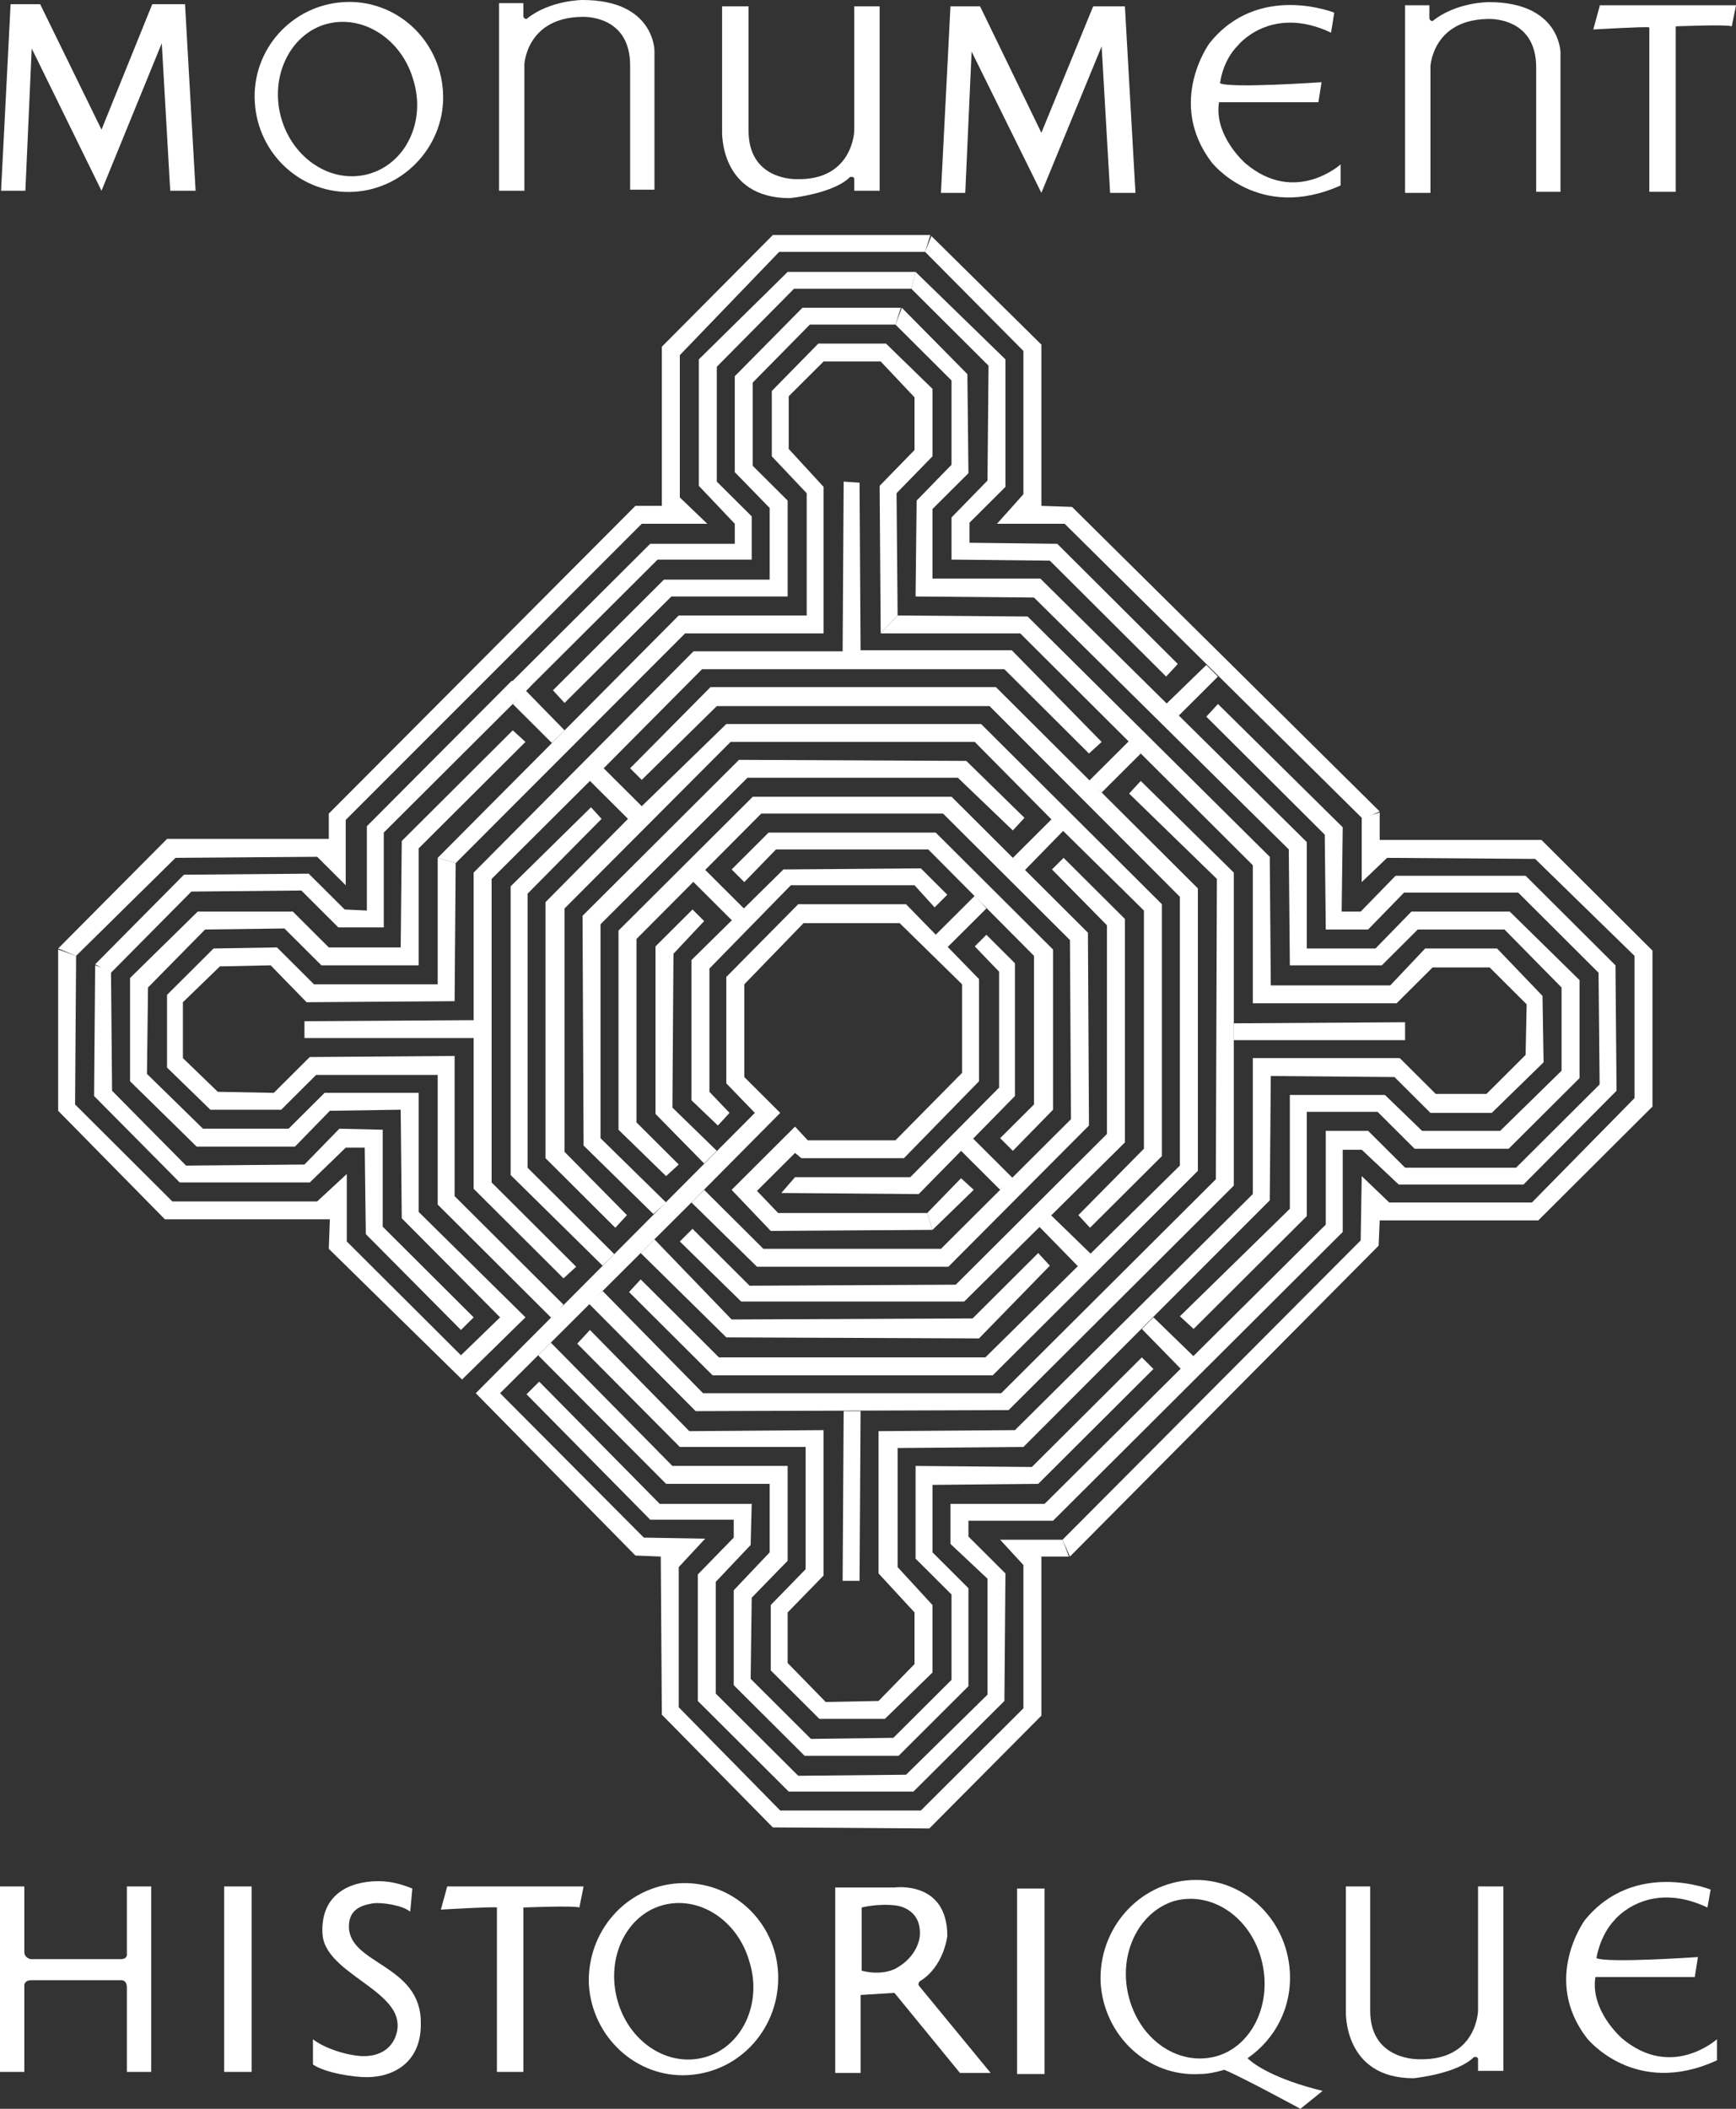 <svg xmlns="http://www.w3.org/2000/svg" width="70" height="85" viewBox="0 0 70 85" fill="none"><rect x="0" y="0" width="70" height="85" fill="#333333" stroke="none"/><g clip-path="url(#clip0_16013_488)"><path d="M0.043 7.689L0.427 0.17H1.62L4.093 5.225L6.139 0.17H7.461L7.887 7.689H6.864L6.523 1.742L4.093 7.689L1.279 1.954L1.023 7.689H0.043Z" fill="white"></path><path d="M20.122 0.127V7.689H21.145V2.591C21.145 2.591 21.23 0.722 23.447 0.68C23.447 0.68 25.408 0.552 25.408 2.634V7.646H26.389V2.039C26.389 2.039 26.389 0 23.49 0C23.49 0 22.168 0 21.23 0.765C21.23 0.765 21.103 0.765 21.103 0.637V0.127H20.122Z" fill="white"></path><path d="M29.117 0.255V5.267C29.117 5.267 28.989 7.986 31.846 7.986C31.846 7.986 33.593 7.816 34.275 7.136C34.275 7.136 34.446 7.094 34.446 7.221V7.689H35.469V0.255H34.446V5.267C34.446 5.267 34.403 7.264 32.144 7.221C32.144 7.221 30.183 7.306 30.183 5.267V0.255H29.117Z" fill="white"></path><path d="M37.941 7.774L38.325 0.255H39.519L41.991 5.352L44.08 0.255H45.359L45.785 7.774H44.762L44.421 1.869L41.991 7.774L39.178 2.081L38.922 7.774H37.941Z" fill="white"></path><path d="M56.656 0.212V7.774H57.679V2.676C57.679 2.676 57.765 0.807 59.981 0.765C59.981 0.765 61.943 0.637 61.943 2.719V7.731H62.923V2.124C62.923 2.124 62.923 0.085 60.024 0.085C60.024 0.085 58.703 0.085 57.765 0.85C57.765 0.85 57.637 0.85 57.637 0.722V0.212H56.656Z" fill="white"></path><path d="M53.8 0.51C53.8 0.51 50.731 -0.722 48.77 1.742C48.77 1.742 47.022 4.12 48.855 6.542C48.855 6.542 50.731 8.963 54.056 7.476V6.627C54.056 6.627 52.223 8.283 50.219 6.584C50.219 6.584 48.94 5.48 49.153 4.12H53.161L53.289 3.313C53.289 3.313 49.622 3.568 49.196 3.356C49.196 3.356 49.281 2.464 49.921 1.826C49.921 1.826 51.242 0.17 53.672 1.317L53.8 0.51Z" fill="white"></path><path d="M64.501 0.255L64.245 1.189C64.245 1.189 66.377 1.062 66.505 1.104V7.731H67.57V1.062C67.57 1.062 69.659 0.977 69.83 1.062L70 0.212H64.501V0.255Z" fill="white"></path><path d="M14.878 7.009C13.386 7.434 11.808 6.414 11.339 4.758C10.87 3.101 11.681 1.402 13.13 0.977C14.622 0.552 16.199 1.572 16.668 3.228C17.18 4.885 16.37 6.584 14.878 7.009ZM17.862 3.696C17.734 1.572 15.944 -0.043 13.855 0.085C11.766 0.212 10.146 1.996 10.274 4.12C10.402 6.244 12.192 7.859 14.281 7.731C16.37 7.604 17.99 5.777 17.862 3.696Z" fill="white"></path><path d="M54.269 76.037V81.049C54.269 81.049 54.142 83.768 56.998 83.768C56.998 83.768 58.746 83.598 59.428 82.918C59.428 82.918 59.598 82.876 59.598 83.003V83.471H60.621V76.037H59.598V81.049C59.598 81.049 59.556 83.046 57.254 83.003C57.254 83.003 55.25 83.088 55.25 81.049V76.037H54.269Z" fill="white"></path><path d="M68.977 76.164C68.977 76.164 65.907 74.933 63.904 77.396C63.904 77.396 62.156 79.775 63.989 82.154C63.989 82.154 65.907 84.575 69.232 83.046V82.196C69.232 82.196 67.399 83.853 65.396 82.154C65.396 82.154 64.117 81.049 64.33 79.69H68.337L68.465 78.883C68.465 78.883 64.799 79.138 64.373 78.925C64.373 78.925 64.5 78.034 65.097 77.396C65.097 77.396 66.419 75.74 68.849 76.887L68.977 76.164Z" fill="white"></path><path d="M0 76.037V83.513H0.981V79.987C0.981 79.987 1.023 79.817 1.236 79.817H4.86C4.86 79.817 5.116 79.775 5.116 80.115V83.513H6.096V76.037H5.116V78.755C5.116 78.755 5.158 78.968 4.86 78.968H1.236C1.236 78.968 0.981 78.925 0.981 78.671V76.037H0Z" fill="white"></path><path d="M10.146 76.037H9.038V83.513H10.146V76.037Z" fill="white"></path><path d="M18.033 76.037L17.777 76.971C17.777 76.971 19.909 76.844 20.037 76.886V83.513H21.103V76.886C21.103 76.886 23.192 76.802 23.362 76.886L23.532 76.037H18.033Z" fill="white"></path><path d="M42.119 76.122H41.011V83.598H42.119V76.122Z" fill="white"></path><path d="M27.369 75.909C25.238 76.037 23.66 77.864 23.745 79.987C23.873 82.111 25.664 83.768 27.753 83.641C29.884 83.513 31.462 81.687 31.376 79.563C31.291 77.439 29.501 75.782 27.369 75.909ZM28.435 82.918C26.943 83.343 25.366 82.324 24.896 80.625C24.428 78.925 25.238 77.226 26.687 76.802C28.179 76.377 29.756 77.396 30.225 79.095C30.737 80.752 29.927 82.494 28.435 82.918Z" fill="white"></path><path d="M37.089 79.86C38.07 79.265 38.198 78.033 38.198 78.033C38.198 75.782 36.066 76.079 36.066 76.079H33.679V83.556H34.702V80.412L36.066 80.327L38.709 83.556H39.946L37.047 80.03C37.004 79.945 37.089 79.86 37.089 79.86ZM36.109 79.35C36.109 79.35 35.597 79.648 34.745 79.435V76.886C34.745 76.886 35.384 76.717 36.109 76.802C36.109 76.802 37.174 76.886 37.089 78.033C37.089 78.033 37.047 78.841 36.109 79.35Z" fill="white"></path><path d="M14.069 77.651C14.069 77.014 14.495 76.802 15.049 76.716C15.433 76.674 16.243 76.802 16.541 77.056L16.626 76.122C16.2 75.952 15.774 75.825 15.262 75.825C14.069 75.825 12.918 76.377 13.003 77.948C13.088 79.478 15.944 80.157 16.03 81.559C16.072 82.026 15.774 82.918 14.58 82.876C13.898 82.834 13.046 82.536 12.619 82.196V83.216C13.131 83.556 14.239 83.725 14.793 83.725C15.859 83.725 17.01 83.131 16.968 81.517C16.968 79.18 14.069 79.18 14.069 77.651Z" fill="white"></path><path d="M50.305 82.961C51.413 82.196 52.095 80.922 52.01 79.478C51.882 77.311 50.092 75.655 48.003 75.782C45.914 75.909 44.294 77.736 44.379 79.903C44.507 82.069 46.298 83.726 48.386 83.598C48.727 83.598 49.069 83.513 49.367 83.428C50.092 83.726 52.436 85 52.436 85L53.332 84.278C51.413 83.811 50.561 83.216 50.305 82.961ZM49.069 82.876C47.577 83.301 45.999 82.281 45.53 80.54C45.061 78.841 45.871 77.099 47.321 76.632C48.813 76.207 50.39 77.226 50.859 78.968C51.328 80.71 50.518 82.451 49.069 82.876Z" fill="white"></path><path d="M37.515 9.473H31.163L26.687 13.975V20.39H25.621L13.258 32.794V33.813H6.736L2.345 38.231L3.069 38.528L7.077 34.578L12.789 34.535L13.94 35.682V33.048L25.877 21.112H28.52L27.412 20.05V14.315L31.419 10.152H37.302L37.515 9.473Z" fill="white"></path><path d="M36.919 10.96H31.76L28.179 14.485V19.583L29.629 21.112V21.919H26.218L20.591 27.526L21.188 27.866L26.517 22.556H30.311V20.814L28.904 19.413V14.783L32.016 11.639H36.748L36.919 10.96Z" fill="white"></path><path d="M36.322 12.404H32.357L29.628 15.165V19.03L31.035 20.475V23.363H26.772L22.296 27.824L22.765 28.333L27.071 24.043H31.76V20.177L30.353 18.776V15.42L32.655 13.084H36.108L36.322 12.404Z" fill="white"></path><path d="M22.765 29.438L27.369 24.808H32.528V19.88L31.121 18.393V15.76L32.997 13.848H35.725L37.601 15.675V18.393L36.151 19.88L36.194 24.808L35.512 25.53L35.469 19.583L36.876 18.139V16.015L35.512 14.57H33.21L31.803 15.972V18.096L33.21 19.625V25.53H27.625L18.374 34.79L17.649 34.578L22.765 29.438Z" fill="white"></path><path d="M42.844 62.062H40.328L41.266 63.081V68.858L37.131 72.978H31.461L27.369 68.816V63.166L28.434 62.019L25.962 61.977L20.164 56.157L27.88 48.468L31.461 44.858L30.012 43.413V39.675L32.399 37.211H36.279L38.794 39.675V43.243L36.108 45.962H32.57L32.058 45.41L29.5 47.959L31.078 49.615L37.6 49.573L37.387 48.893H31.376L30.523 48.001L32.058 46.472L32.314 46.684H36.449L39.476 43.583V39.463L36.534 36.447H32.186L29.287 39.378V43.668L30.438 44.858L19.184 56.157L25.621 62.699L26.644 62.741L26.687 69.113L31.163 73.658L37.472 73.701L41.991 69.155V62.741H43.1L42.844 62.062Z" fill="white"></path><path d="M20.634 27.441L14.793 33.303V36.702L13.898 36.659L12.448 35.215L7.418 35.257L3.837 38.868L4.476 39.208L7.716 35.937L12.15 35.894L13.642 37.381H15.475V33.558L21.358 27.696L20.634 27.441Z" fill="white"></path><path d="M37.557 9.515L41.991 13.89V20.39L43.227 20.432L55.633 32.709L54.951 33.006L42.929 21.112H40.201L41.266 19.922V14.145L37.302 10.152L37.557 9.515Z" fill="white"></path><path d="M37.388 48.893L37.601 49.573L39.264 47.959L38.752 47.491L37.388 48.893Z" fill="white"></path><path d="M2.345 38.273V44.773L6.65 49.148H13.301L13.258 50.337L18.63 55.605L21.188 53.098L16.882 48.85V44.05H13.088L11.638 45.495H8.185L5.926 43.286L5.968 39.803L8.27 37.466L11.468 37.424L12.96 38.91H16.882V34.195L21.188 29.905L20.676 29.438L16.2 33.898L16.157 38.188H13.258L11.809 36.744H7.972L5.244 39.42V43.583L7.929 46.217H11.894L13.301 44.773L16.157 44.73L16.2 49.105L20.165 53.098L18.587 54.628L13.983 50.04V47.321L12.789 48.426H6.949L3.027 44.518L3.069 38.528L2.345 38.273Z" fill="white"></path><path d="M20.591 35.725V47.364L24.3 51.017L24.769 50.55L21.273 47.067V36.022L24.257 33.006L23.831 32.539L20.591 35.725Z" fill="white"></path><path d="M25.834 50.507L29.287 53.906L39.476 53.948L42.332 51.017L41.863 50.507L39.22 53.141L29.5 53.184L26.388 49.955L25.834 50.507Z" fill="white"></path><path d="M27.412 50.04L29.885 52.461H38.88L45.36 46.047V37.041L42.887 34.578L42.418 35.045L44.635 37.296V45.707L38.539 51.782L30.226 51.824L27.924 49.53L27.412 50.04Z" fill="white"></path><path d="M36.919 10.96L40.542 14.485V19.625L39.093 21.069V21.877L42.631 21.919L47.491 26.762L47.022 27.271L42.333 22.599L38.368 22.556V20.857L39.818 19.37L39.86 14.74L36.748 11.639L36.919 10.96Z" fill="white"></path><path d="M48.642 28.886L49.111 28.376L54.142 33.346L54.099 36.744H54.866L56.273 35.3H61.517L65.14 38.91L65.183 43.965L61.431 47.746H56.401L54.909 46.344H54.142V49.658L42.461 61.297H39.05V61.934L40.542 63.421L40.5 68.561L36.833 72.214H31.803L28.137 68.561V63.463L29.586 61.976V61.254H26.218L21.23 56.199L21.742 55.69L26.602 60.617H30.311L30.268 62.274L28.861 63.761V68.263L32.187 71.577L36.535 71.534L39.818 68.306V63.633L38.325 62.231V60.617H42.12L53.459 49.36V45.58H55.165L56.657 47.066H61.133L64.501 43.711L64.458 39.208L61.218 35.979H56.614L55.165 37.466H53.459L53.417 33.643L48.642 28.886Z" fill="white"></path><path d="M36.364 12.404L39.007 15.08L39.05 19.073L37.6 20.517V23.321H41.949L52.692 33.941V38.231H55.463L56.912 36.744H60.877L63.691 39.505V43.456L60.834 46.302H57.04L55.548 44.815H52.692V49.02L48.13 53.566L47.576 53.056L52.01 48.723V44.135H55.846L57.339 45.58H60.493L62.966 43.158V39.803L60.664 37.466H57.168L55.719 38.91H52.01L51.967 34.238L41.693 24.085L36.918 24.043L36.961 20.177L38.368 18.733V15.335L36.108 13.084L36.364 12.404Z" fill="white"></path><path d="M36.194 24.808L41.437 24.85L51.2 34.535L51.242 39.718H56.06L57.466 38.231H60.365L62.198 40.142L62.241 42.819L60.152 44.858H57.679L56.23 43.413L51.242 43.371L51.2 48.383L41.267 58.323L36.194 58.366V63.166L37.6 64.695V67.414L35.682 69.283H33.039L31.078 67.329V64.695L32.485 63.251V58.323H27.412L23.276 54.16L23.788 53.608L27.795 57.686L33.209 57.644V63.506L31.76 64.993V67.031L33.295 68.603L35.426 68.561L36.876 67.074V64.993L35.426 63.421V57.686L40.926 57.644L50.517 48.129V42.649H56.443L57.893 44.093H59.939L61.516 42.521L61.559 40.482L60.067 38.995H57.765L56.315 40.44H50.517V34.875L41.139 25.53H35.511L36.194 24.808Z" fill="white"></path><path d="M20.676 28.376L22.253 29.947L22.765 29.438L21.187 27.823L20.676 28.376Z" fill="white"></path><path d="M55.633 32.751V33.856H62.156L66.632 38.316V44.603L62.028 49.191H55.633L55.59 50.21L43.142 62.741L42.844 62.062L54.866 49.998L54.908 47.406L56.017 48.468H61.772L65.907 44.263V38.528L61.9 34.62L55.931 34.578L54.908 35.555V32.964L55.633 32.751Z" fill="white"></path><path d="M3.837 38.911L3.794 44.178L7.247 47.661H12.491L13.94 46.26H14.707L14.75 49.743L18.587 53.608L19.099 53.099L15.432 49.445V45.537L13.684 45.495L12.277 46.939L7.503 46.982L4.519 43.966L4.476 39.123L3.837 38.911Z" fill="white"></path><path d="M17.649 34.578V39.675H12.661L11.169 38.188L8.611 38.231L6.735 40.1V43.031L8.483 44.73H11.339L12.746 43.328H17.649V48.553L22.253 53.141L22.722 52.589L18.331 48.213V42.564L12.491 42.606L11.041 44.05L8.782 44.008L7.375 42.649V40.397L8.867 38.953L10.913 38.91L12.363 40.397L18.331 40.355L18.374 34.79L17.649 34.578Z" fill="white"></path><path d="M12.277 41.162V41.842H19.098V47.916L22.722 51.527L23.233 51.059L19.823 47.661V35.427L23.788 31.477L25.322 33.006L21.997 36.362V46.684L24.811 49.488L25.28 48.978L22.765 46.429V36.617L29.458 29.905H39.305L42.375 33.006L46.126 36.702V46.302L43.483 48.978L43.952 49.488L46.851 46.599V36.447L39.561 29.183H29.287L25.877 32.496L24.342 30.967L28.307 26.974H40.499L43.91 30.372L44.421 29.905L40.797 26.209H34.701L34.659 19.455L34.019 19.413L33.977 26.252H27.965L19.098 35.172V41.12L12.277 41.162Z" fill="white"></path><path d="M24.299 52.036L28.349 56.157H40.371L49.025 47.534L49.068 35.427L45.529 31.987L45.998 31.477L49.75 35.172V47.789L40.67 56.837L28.051 56.879L23.745 52.546L24.299 52.036Z" fill="white"></path><path d="M22.211 54.118L27.113 59.088H31.76V62.911L30.311 64.398L30.268 67.669L32.698 70.09L36.023 70.047L38.368 67.711V64.27L36.919 62.826V59.088L41.608 59.13L46.041 54.713L46.51 55.18L41.864 59.81L37.601 59.852V62.571L39.05 64.016V67.966L36.236 70.77H32.442L29.586 67.924V64.1L31.035 62.571V59.81H26.858L21.699 54.628L22.211 54.118Z" fill="white"></path><path d="M47.022 28.376L47.533 28.843L49.11 27.271L48.642 26.804L47.022 28.376Z" fill="white"></path><path d="M43.91 31.477L44.422 31.944L45.999 30.372L45.53 29.863L43.91 31.477Z" fill="white"></path><path d="M40.841 34.578L41.31 35.088L42.887 33.473L42.418 33.006L40.841 34.578Z" fill="white"></path><path d="M37.728 37.679L38.197 38.188L39.775 36.617L39.306 36.107L37.728 37.679Z" fill="white"></path><path d="M38.752 46.387L40.329 47.958L40.841 47.491L39.221 45.877L38.752 46.387Z" fill="white"></path><path d="M41.906 49.445L43.484 51.059L43.995 50.55L42.375 48.978L41.906 49.445Z" fill="white"></path><path d="M46.041 53.566L47.618 55.18L48.13 54.67L46.51 53.098L46.041 53.566Z" fill="white"></path><path d="M28.427 35.054L27.944 35.534L29.542 37.126L30.024 36.646L28.427 35.054Z" fill="white"></path><path d="M49.75 41.247V41.926H56.656V41.204L49.75 41.247Z" fill="white"></path><path d="M33.977 63.718H34.659L34.701 56.879H34.019L33.977 63.718Z" fill="white"></path><path d="M26.346 48.935L23.532 46.174L23.489 36.914L29.799 30.627L38.964 30.67L41.309 32.964L40.84 33.473L38.623 31.349H30.14L24.214 37.254V45.877L26.857 48.468L26.346 48.935Z" fill="white"></path><path d="M28.947 45.367L27.881 44.348V38.698L31.59 35.045L37.132 35.002L38.197 36.064L37.686 36.574L36.876 35.682H31.888L28.606 39.038V44.008L29.416 44.858L28.947 45.367Z" fill="white"></path><path d="M26.432 38.146V44.9L28.393 46.897L28.904 46.387L27.114 44.645L27.156 38.443L28.393 37.126L27.924 36.659L26.432 38.146Z" fill="white"></path><path d="M30.012 35.555L29.501 35.045L30.993 33.558H37.729L42.461 38.273V44.73L40.841 46.387L40.329 45.877L41.693 44.518V38.528L37.43 34.238H31.291L30.012 35.555Z" fill="white"></path><path d="M26.858 47.406L24.939 45.537V37.509L30.354 32.114H38.368L43.868 37.594L43.91 45.367L38.24 51.059H30.524L27.881 48.468L28.393 47.959L30.78 50.337H37.942L43.185 45.112L43.143 37.891L38.027 32.794H30.695L25.664 37.849V45.24L27.369 46.939L26.858 47.406Z" fill="white"></path><path d="M31.504 48.086L32.058 47.449H36.705L40.286 43.838V39.166L39.305 38.146L39.774 37.679L40.925 38.826V44.178L37.046 48.129L31.504 48.086Z" fill="white"></path><path d="M25.877 31.434L25.408 30.967L28.648 27.696H40.158L48.301 35.809V47.194L40.03 55.435H28.733L25.365 52.079L25.834 51.569L28.989 54.712H39.732L47.576 46.981V36.149L39.902 28.461H28.904L25.877 31.434Z" fill="white"></path></g><defs><clipPath id="clip0_16013_488"><rect width="70" height="85" fill="white"></rect></clipPath></defs></svg>